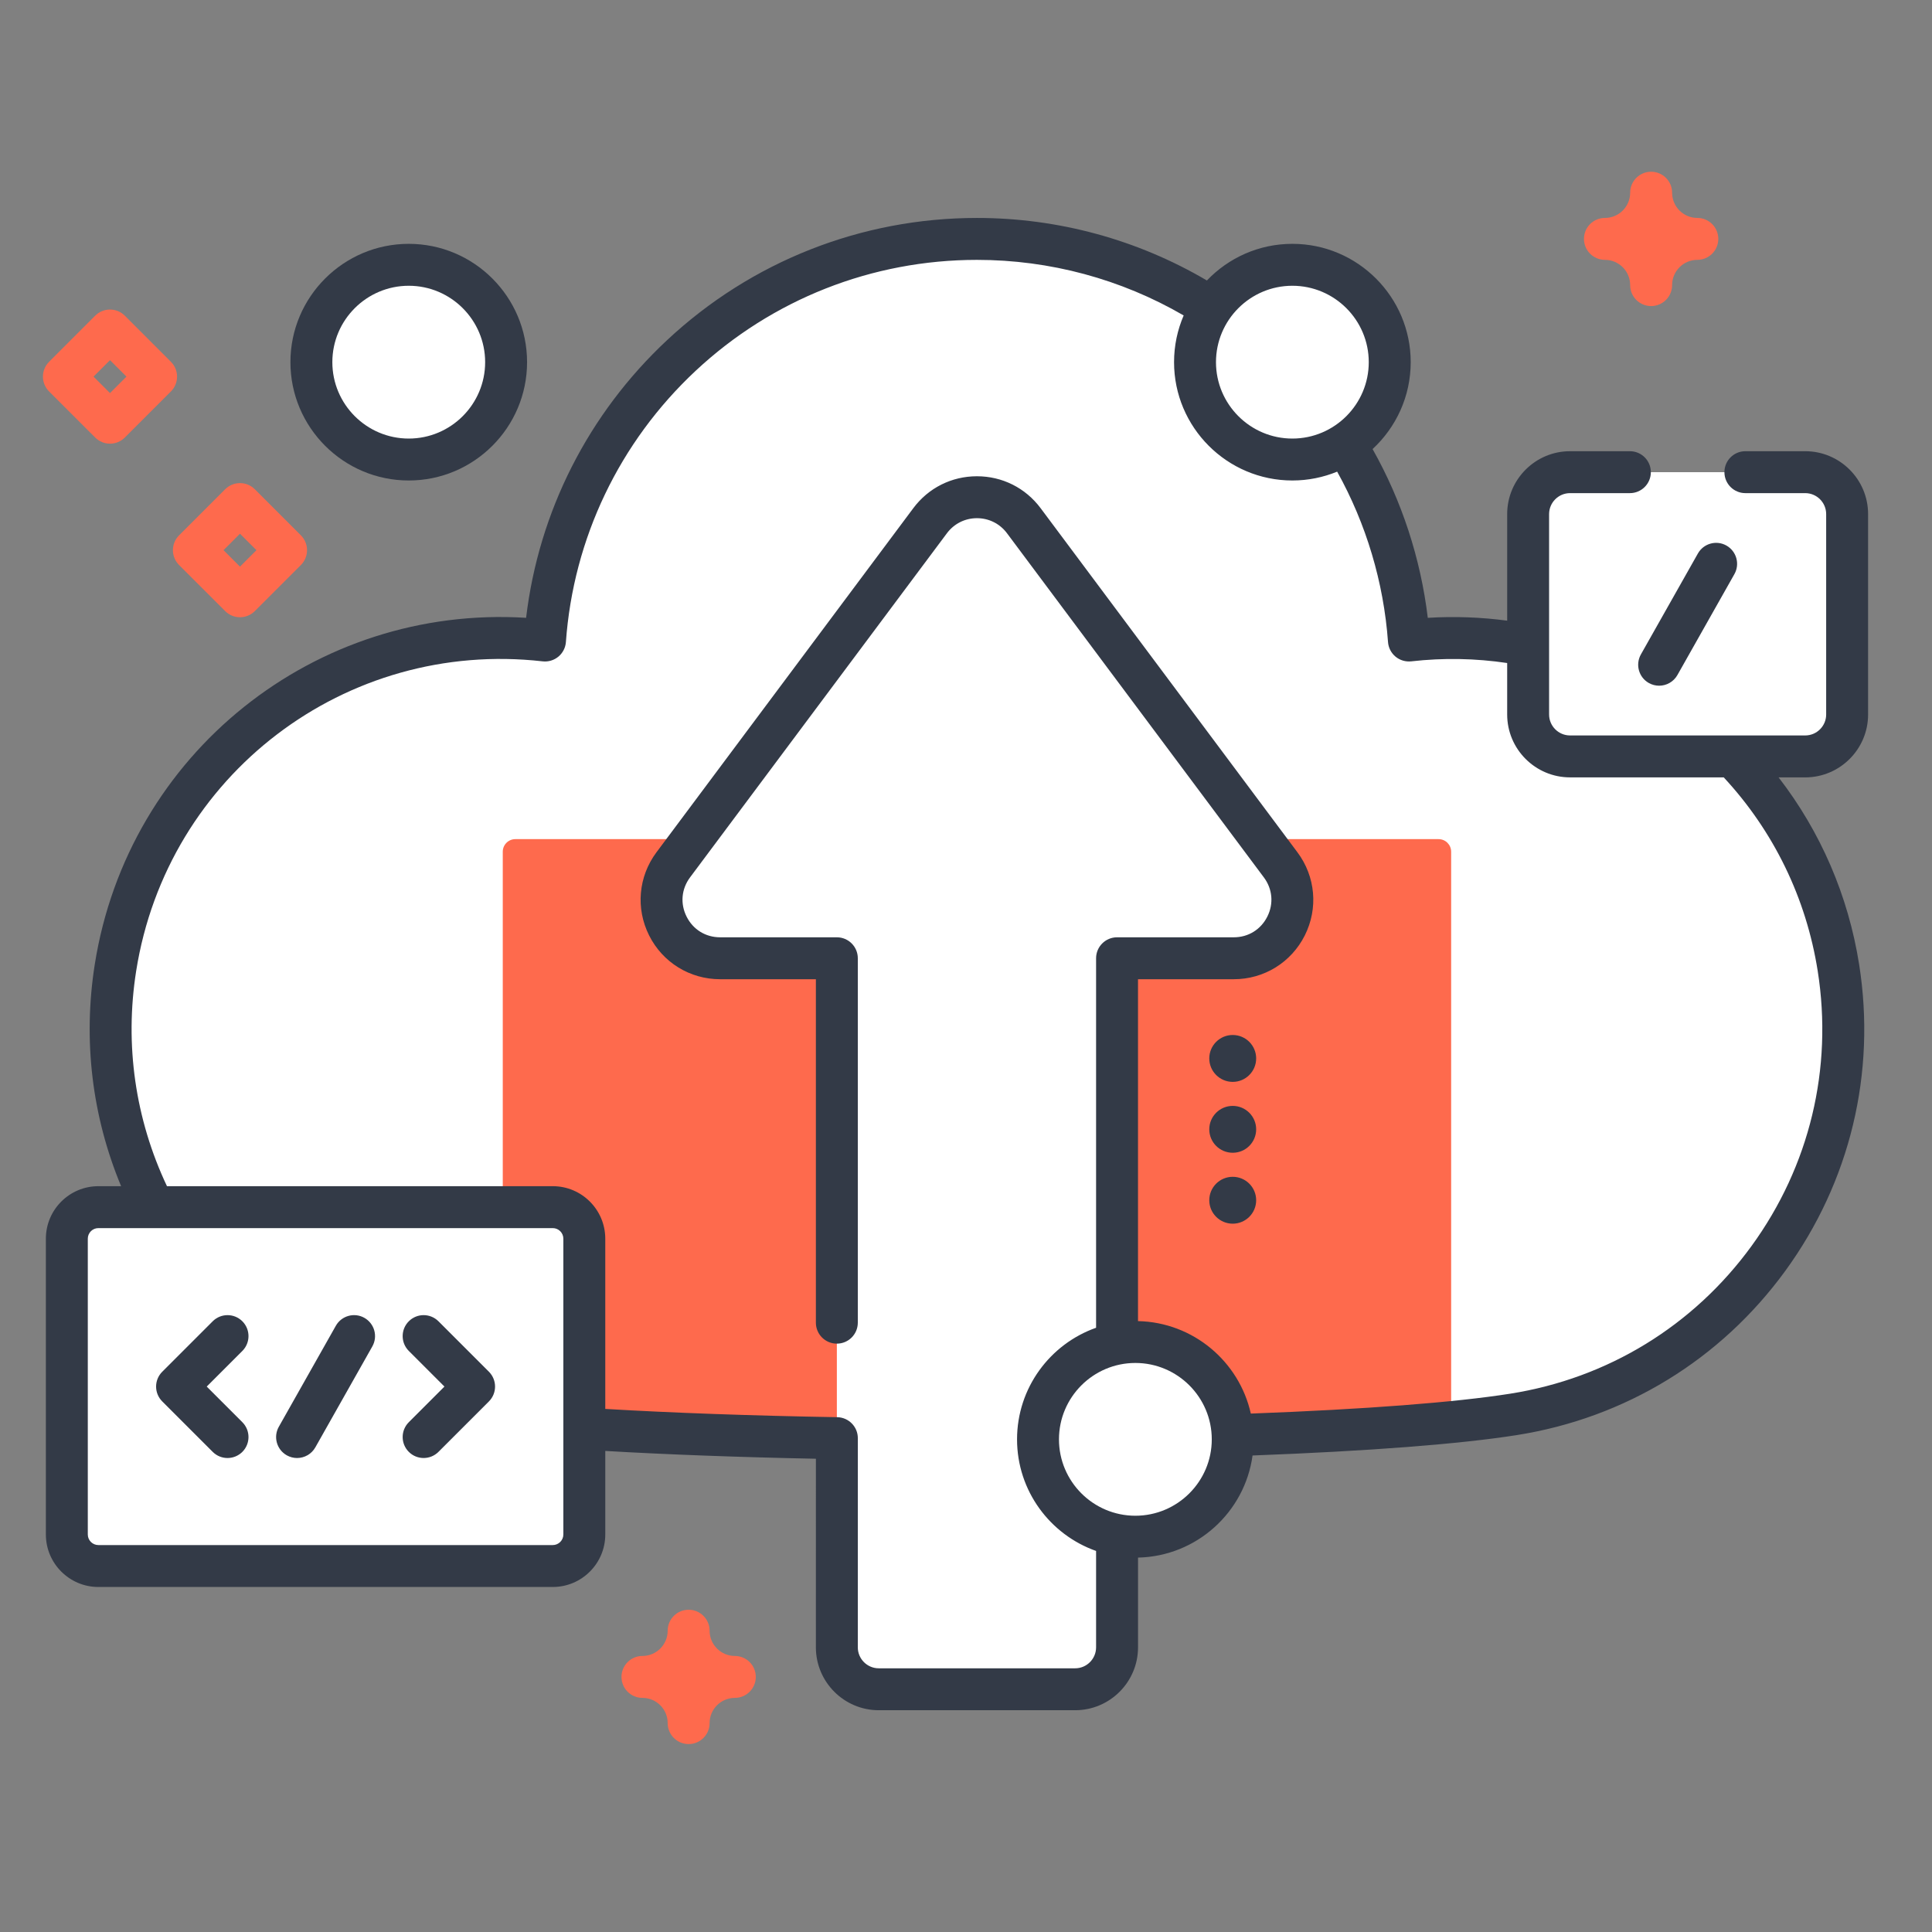 <?xml version="1.0" encoding="UTF-8"?>
<svg width="90px" height="90px" viewBox="0 0 90 90" version="1.1" xmlns="http://www.w3.org/2000/svg" xmlns:xlink="http://www.w3.org/1999/xlink">
    <rect x="0" y="0" width="90" height="90" fill="#808080" stroke="none"/>
    <title>Thumb: Deployment</title>
    <g id="Thumb:-Deployment" stroke="none" stroke-width="1" fill="none" fill-rule="evenodd">
        <g id="Group-2" transform="translate(2, 8)" fill-rule="nonzero">
            <path d="M83.641,37.08 C82.117,27.421 73.254,20.746 63.633,21.837 C62.881,11.38 54.16,3.129 43.51,3.129 C32.861,3.129 24.14,11.38 23.388,21.837 C13.766,20.746 4.902,27.422 3.379,37.081 C1.814,47.007 8.591,56.322 18.517,57.887 C28.347,59.437 58.675,59.438 68.506,57.887 C78.431,56.321 85.208,47.005 83.641,37.08 Z" id="Path" fill="#FFFFFF"></path>
            <path d="M65.6,31.676 L65.6,58.246 C54.796,59.318 32.226,59.318 21.421,58.246 L21.421,31.676 C21.421,31.352 21.683,31.09 22.007,31.09 L65.014,31.09 C65.338,31.09 65.6,31.352 65.6,31.676 Z" id="Path" fill="#FE6A4D"></path>
            <path d="M31.545,36.639 L36.984,36.639 L36.984,68.739 C36.984,69.817 37.858,70.692 38.937,70.692 L48.084,70.692 C49.163,70.692 50.037,69.817 50.037,68.739 L50.037,36.639 L55.476,36.639 C57.717,36.639 58.998,34.083 57.658,32.287 L45.693,16.256 C44.604,14.797 42.418,14.797 41.329,16.256 L29.363,32.287 C28.022,34.083 29.304,36.639 31.545,36.639 L31.545,36.639 Z" id="Path" fill="#FFFFFF"></path>
            <path d="M23.751,64.951 L2.583,64.951 C1.771,64.951 1.114,64.293 1.114,63.481 L1.114,49.702 C1.114,48.891 1.771,48.233 2.583,48.233 L23.751,48.233 C24.562,48.233 25.22,48.891 25.22,49.702 L25.22,63.481 C25.22,64.293 24.562,64.951 23.751,64.951 Z" id="Path" fill="#FFFFFF"></path>
            <path d="M8.599,59.92 C8.349,59.92 8.099,59.824 7.909,59.634 L5.558,57.283 C5.176,56.901 5.176,56.283 5.558,55.901 L7.909,53.55 C8.29,53.169 8.909,53.169 9.29,53.55 C9.671,53.932 9.671,54.55 9.29,54.932 L7.63,56.592 L9.29,58.252 C9.671,58.634 9.671,59.252 9.29,59.634 C9.099,59.824 8.849,59.92 8.599,59.92 Z" id="Path" fill="#333A47"></path>
            <path d="M17.734,53.264 C17.984,53.264 18.234,53.36 18.425,53.55 L20.776,55.901 C21.157,56.283 21.157,56.901 20.776,57.283 L18.425,59.634 C18.044,60.015 17.425,60.015 17.044,59.634 C16.662,59.252 16.662,58.634 17.044,58.252 L18.704,56.592 L17.044,54.932 C16.662,54.55 16.662,53.932 17.044,53.55 C17.234,53.36 17.484,53.264 17.734,53.264 Z" id="Path" fill="#333A47"></path>
            <path d="M11.838,59.92 C11.676,59.92 11.511,59.879 11.359,59.794 C10.889,59.528 10.723,58.933 10.989,58.463 L13.644,53.761 C13.909,53.291 14.505,53.125 14.974,53.39 C15.444,53.656 15.61,54.251 15.345,54.721 L12.69,59.423 C12.51,59.741 12.179,59.92 11.838,59.92 L11.838,59.92 Z" id="Path" fill="#333A47"></path>
            <path d="M82.094,27.237 L71.139,27.237 C70.061,27.237 69.186,26.362 69.186,25.283 L69.186,15.948 C69.186,14.869 70.061,13.995 71.139,13.995 L82.094,13.995 C83.172,13.995 84.047,14.869 84.047,15.948 L84.047,25.283 C84.047,26.362 83.172,27.237 82.094,27.237 Z" id="Path" fill="#FFFFFF"></path>
            <path d="M75.288,23.943 C75.126,23.943 74.961,23.902 74.809,23.817 C74.339,23.552 74.174,22.956 74.439,22.486 L77.094,17.785 C77.359,17.315 77.955,17.149 78.424,17.414 C78.894,17.68 79.06,18.275 78.795,18.745 L76.14,23.447 C75.96,23.764 75.629,23.943 75.288,23.943 L75.288,23.943 Z" id="Path" fill="#333A47"></path>
            <g id="Group" transform="translate(11.122, 2.967)" fill="#FFFFFF">
                <circle id="Oval" transform="translate(39.813, 56.109) rotate(-76.825) translate(-39.813, -56.109) " cx="39.813" cy="56.109" r="4.537"></circle>
                <circle id="Oval" transform="translate(5.91, 5.91) rotate(-22.153) translate(-5.91, -5.91) " cx="5.91" cy="5.91" r="4.534"></circle>
                <circle id="Oval" transform="translate(47.068, 5.923) rotate(-22.153) translate(-47.068, -5.923) " cx="47.068" cy="5.923" r="4.534"></circle>
            </g>
            <g id="Group" transform="translate(0.137, 2.153)" fill="#333A47">
                <path d="M84.886,23.131 L84.886,13.796 C84.886,12.18 83.572,10.866 81.957,10.866 L79.169,10.866 C78.63,10.866 78.193,11.303 78.193,11.842 C78.193,12.382 78.63,12.819 79.169,12.819 L81.957,12.819 C82.495,12.819 82.933,13.257 82.933,13.796 L82.933,23.131 C82.933,23.669 82.495,24.107 81.957,24.107 L71.002,24.107 C70.464,24.107 70.026,23.669 70.026,23.131 L70.026,13.796 C70.026,13.257 70.464,12.819 71.002,12.819 L73.79,12.819 C74.329,12.819 74.766,12.382 74.766,11.842 C74.766,11.303 74.329,10.866 73.79,10.866 L71.002,10.866 C69.387,10.866 68.073,12.18 68.073,13.796 L68.073,18.76 C66.849,18.597 65.612,18.552 64.375,18.628 C64.044,15.871 63.165,13.181 61.803,10.766 C62.894,9.758 63.579,8.316 63.579,6.718 C63.579,3.679 61.106,1.206 58.067,1.206 C56.502,1.206 55.089,1.862 54.085,2.913 C50.847,1.007 47.154,0 43.373,0 C37.991,0 32.864,2.023 28.934,5.696 C25.267,9.123 22.959,13.684 22.371,18.627 C12.548,18.016 3.829,24.94 2.277,34.777 C1.722,38.301 2.148,41.845 3.505,45.104 L2.446,45.104 C1.097,45.104 0,46.201 0,47.55 L0,61.329 C0,62.678 1.097,63.775 2.446,63.775 L23.613,63.775 C24.962,63.775 26.059,62.678 26.059,61.329 L26.059,57.437 C28.92,57.604 32.282,57.729 35.871,57.801 L35.87,66.586 C35.87,68.202 37.184,69.516 38.8,69.516 L47.947,69.516 C49.562,69.516 50.877,68.202 50.877,66.586 L50.877,62.406 C53.605,62.346 55.85,60.294 56.212,57.649 C61.618,57.445 65.867,57.118 68.521,56.699 C73.579,55.901 78.024,53.181 81.036,49.04 C84.048,44.899 85.267,39.833 84.469,34.775 C83.963,31.572 82.675,28.594 80.717,26.061 L81.957,26.061 C83.572,26.06 84.886,24.746 84.886,23.131 L84.886,23.131 Z M58.066,3.159 C60.029,3.159 61.625,4.755 61.625,6.718 C61.625,8.68 60.029,10.277 58.066,10.277 C56.104,10.277 54.508,8.68 54.508,6.718 C54.508,4.755 56.104,3.159 58.066,3.159 Z M24.106,61.329 C24.106,61.601 23.885,61.822 23.613,61.822 L2.446,61.822 C2.174,61.822 1.953,61.6 1.953,61.329 L1.953,47.55 C1.953,47.278 2.174,47.057 2.446,47.057 L23.613,47.057 C23.885,47.057 24.106,47.279 24.106,47.55 L24.106,61.329 Z M50.753,60.456 C48.79,60.456 47.194,58.86 47.194,56.898 C47.194,54.935 48.79,53.339 50.753,53.339 C52.715,53.339 54.312,54.935 54.312,56.898 C54.312,58.86 52.715,60.456 50.753,60.456 Z M82.539,35.079 C83.256,39.622 82.161,44.172 79.456,47.891 C76.751,51.61 72.759,54.053 68.216,54.77 C65.636,55.177 61.464,55.497 56.131,55.697 C55.59,53.272 53.448,51.446 50.876,51.389 L50.876,35.463 L55.339,35.463 C56.747,35.463 58.014,34.681 58.646,33.422 C59.277,32.163 59.146,30.68 58.303,29.551 L46.338,13.519 C45.633,12.575 44.552,12.033 43.373,12.033 C42.194,12.033 41.114,12.575 40.409,13.519 L28.443,29.551 C27.601,30.68 27.469,32.163 28.101,33.422 C28.732,34.681 29.999,35.463 31.408,35.463 L35.87,35.463 L35.87,51.462 C35.87,52.002 36.307,52.439 36.847,52.439 C37.386,52.439 37.823,52.002 37.823,51.462 L37.823,34.486 C37.823,33.947 37.386,33.51 36.847,33.51 L31.408,33.51 C30.733,33.51 30.149,33.149 29.847,32.546 C29.544,31.943 29.605,31.26 30.008,30.719 L41.974,14.688 C42.307,14.242 42.817,13.986 43.373,13.986 C43.93,13.986 44.44,14.242 44.773,14.688 L56.738,30.719 C57.142,31.26 57.202,31.943 56.9,32.546 C56.597,33.149 56.014,33.51 55.339,33.51 L49.9,33.51 C49.361,33.51 48.923,33.947 48.923,34.486 L48.923,51.699 C46.781,52.455 45.241,54.5 45.241,56.898 C45.241,59.296 46.781,61.34 48.923,62.096 L48.923,66.586 C48.923,67.125 48.485,67.563 47.947,67.563 L38.8,67.563 C38.261,67.563 37.823,67.125 37.823,66.586 L37.824,56.842 C37.824,56.309 37.397,55.875 36.864,55.865 C32.892,55.797 29.171,55.664 26.059,55.48 L26.059,47.55 C26.059,46.201 24.962,45.104 23.613,45.104 L5.641,45.104 C4.163,41.976 3.664,38.518 4.206,35.081 C5.646,25.951 13.962,19.615 23.141,20.655 C23.406,20.685 23.67,20.606 23.875,20.436 C24.079,20.266 24.206,20.02 24.225,19.755 C24.572,14.926 26.718,10.44 30.267,7.122 C33.834,3.789 38.488,1.953 43.373,1.953 C46.77,1.953 50.087,2.848 53.003,4.542 C52.715,5.21 52.555,5.945 52.555,6.718 C52.555,9.757 55.027,12.23 58.066,12.23 C58.805,12.23 59.509,12.083 60.153,11.818 C61.505,14.247 62.322,16.978 62.522,19.755 C62.541,20.02 62.667,20.266 62.872,20.436 C63.076,20.605 63.34,20.684 63.606,20.655 C65.098,20.486 66.598,20.513 68.073,20.733 L68.073,23.13 C68.073,24.746 69.387,26.06 71.002,26.06 L78.161,26.06 C80.489,28.568 82.003,31.683 82.539,35.079 L82.539,35.079 Z" id="Shape"></path>
                <path d="M16.904,12.23 C19.943,12.23 22.416,9.757 22.416,6.718 C22.416,3.678 19.943,1.206 16.904,1.206 C13.865,1.206 11.392,3.678 11.392,6.718 C11.392,9.757 13.865,12.23 16.904,12.23 L16.904,12.23 Z M16.904,3.159 C18.866,3.159 20.463,4.755 20.463,6.718 C20.463,8.68 18.866,10.277 16.904,10.277 C14.942,10.277 13.345,8.68 13.345,6.718 C13.345,4.755 14.942,3.159 16.904,3.159 L16.904,3.159 Z" id="Shape"></path>
                <path d="M55.288,44.667 C55.891,44.667 56.38,45.156 56.38,45.759 C56.38,46.362 55.891,46.851 55.288,46.851 C54.685,46.851 54.196,46.362 54.196,45.759 C54.196,45.156 54.685,44.667 55.288,44.667 Z" id="Path"></path>
                <path d="M55.288,41.364 C55.891,41.364 56.38,41.853 56.38,42.456 C56.38,43.059 55.891,43.547 55.288,43.547 C54.685,43.547 54.196,43.059 54.196,42.456 C54.196,41.853 54.685,41.364 55.288,41.364 Z" id="Path"></path>
                <path d="M55.288,38.061 C55.891,38.061 56.38,38.55 56.38,39.153 C56.38,39.756 55.891,40.245 55.288,40.245 C54.685,40.245 54.196,39.756 54.196,39.153 C54.196,38.55 54.685,38.061 55.288,38.061 Z" id="Path"></path>
            </g>
            <path d="M9.179,20.753 C8.929,20.753 8.679,20.658 8.489,20.467 L6.341,18.32 C6.158,18.136 6.055,17.888 6.055,17.629 C6.055,17.37 6.158,17.122 6.342,16.938 L8.489,14.791 C8.87,14.41 9.489,14.41 9.87,14.791 L12.017,16.938 C12.201,17.122 12.303,17.37 12.303,17.629 C12.303,17.888 12.201,18.137 12.018,18.32 L9.87,20.467 C9.679,20.658 9.429,20.753 9.179,20.753 L9.179,20.753 Z M8.413,17.629 L9.179,18.396 L9.946,17.629 L9.179,16.863 L8.413,17.629 Z" id="Shape" fill="#FE6A4D"></path>
            <path d="M3.124,12.668 C2.865,12.668 2.617,12.565 2.434,12.382 L0.286,10.235 C-0.095,9.853 -0.095,9.235 0.286,8.854 L2.434,6.706 C2.617,6.523 2.865,6.42 3.124,6.42 C3.383,6.42 3.632,6.523 3.815,6.706 L5.962,8.854 C6.344,9.235 6.344,9.853 5.962,10.235 L3.815,12.382 C3.632,12.565 3.383,12.668 3.124,12.668 Z M2.358,9.544 L3.124,10.311 L3.891,9.544 L3.124,8.778 L2.358,9.544 Z" id="Shape" fill="#FE6A4D"></path>
            <path d="M30.079,73.246 C29.54,73.246 29.103,72.809 29.103,72.269 C29.103,71.621 28.576,71.094 27.927,71.094 C27.388,71.094 26.951,70.657 26.951,70.117 C26.951,69.578 27.388,69.141 27.927,69.141 C28.576,69.141 29.103,68.613 29.103,67.965 C29.103,67.425 29.54,66.988 30.079,66.988 C30.619,66.988 31.056,67.425 31.056,67.965 C31.056,68.613 31.583,69.141 32.232,69.141 C32.771,69.141 33.208,69.578 33.208,70.117 C33.208,70.657 32.771,71.094 32.232,71.094 C31.583,71.094 31.056,71.621 31.056,72.269 C31.056,72.809 30.619,73.246 30.079,73.246 Z" id="Path" fill="#FE6A4D"></path>
            <path d="M74.916,6.258 C74.377,6.258 73.939,5.821 73.939,5.281 C73.939,4.633 73.412,4.105 72.764,4.105 C72.225,4.105 71.787,3.668 71.787,3.129 C71.787,2.589 72.225,2.152 72.764,2.152 C73.412,2.152 73.939,1.625 73.939,0.977 C73.939,0.437 74.377,0 74.916,0 C75.455,0 75.893,0.437 75.893,0.977 C75.893,1.625 76.42,2.152 77.068,2.152 C77.607,2.152 78.045,2.589 78.045,3.129 C78.045,3.668 77.607,4.105 77.068,4.105 C76.42,4.105 75.893,4.633 75.893,5.281 C75.893,5.821 75.455,6.258 74.916,6.258 Z" id="Path" fill="#FE6A4D"></path>
        </g>
    </g>
</svg>